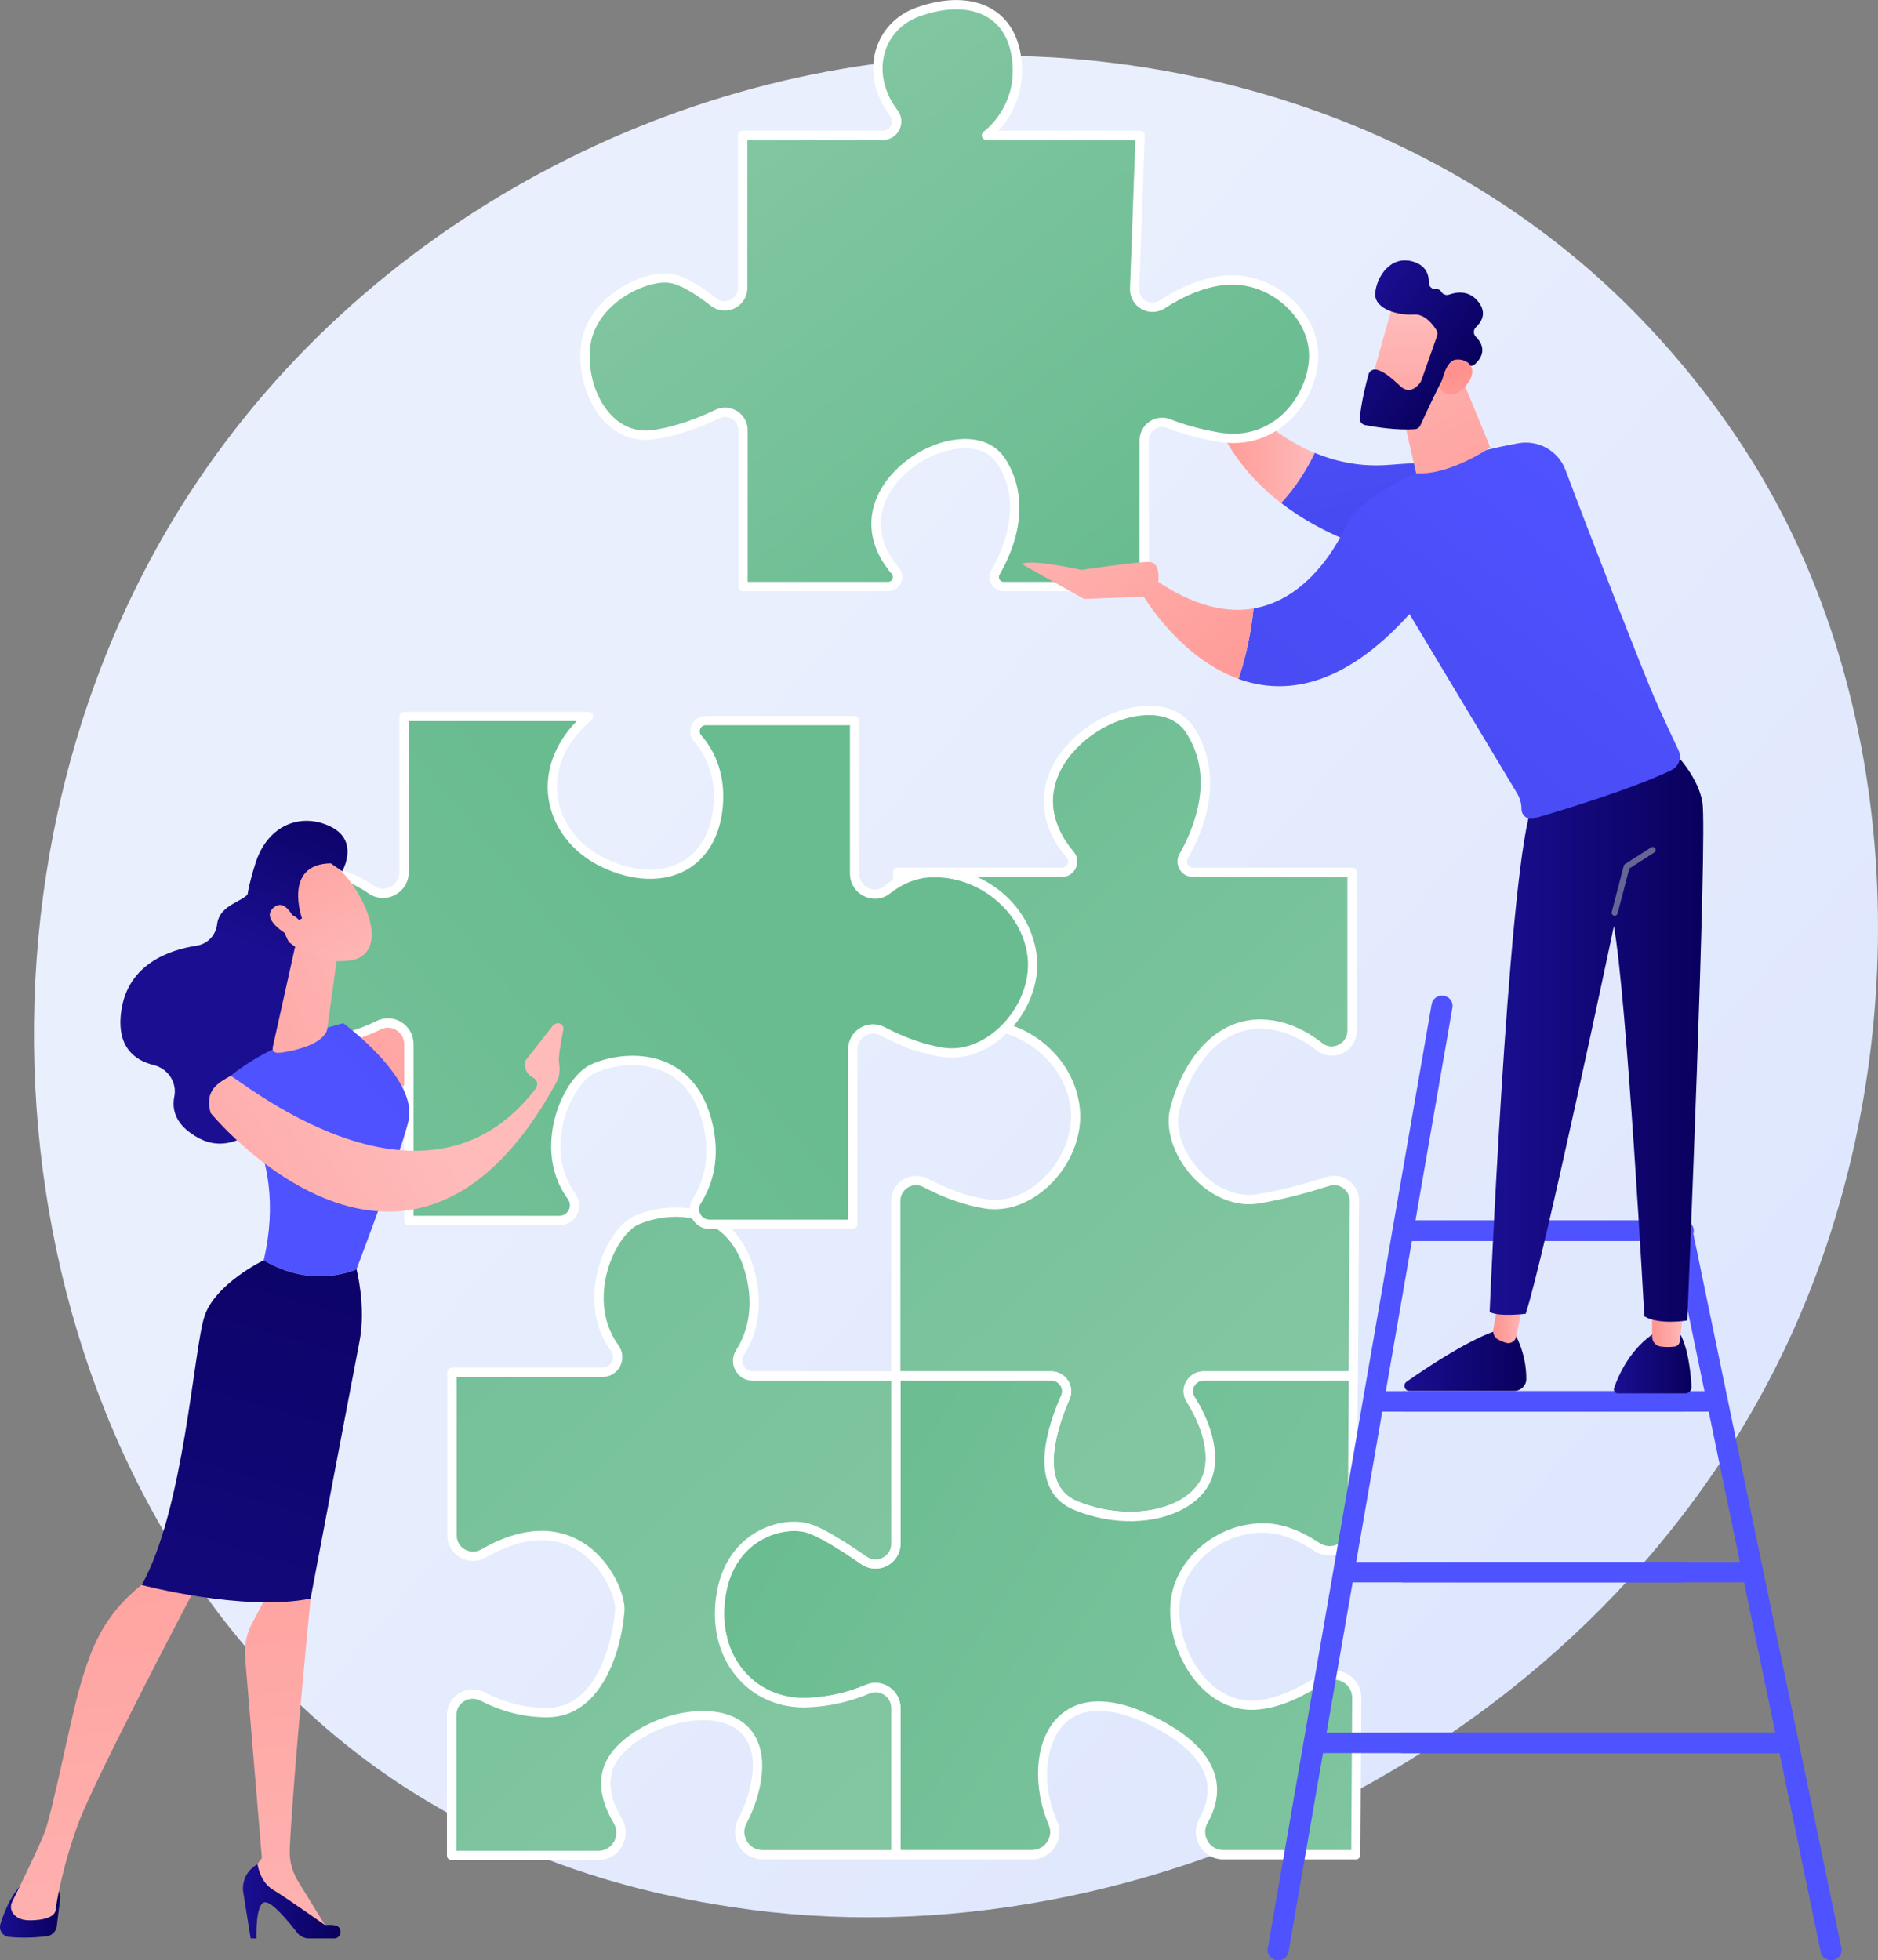 <?xml version="1.0" encoding="UTF-8"?>
<svg id="Ebene_2" data-name="Ebene 2" xmlns="http://www.w3.org/2000/svg" xmlns:xlink="http://www.w3.org/1999/xlink" viewBox="0 0 534.34 557.73">
  <rect x="0" y="0" width="534.34" height="557.73" fill="#808080" stroke="none"/>
  <defs>
    <style>
      .cls-1 {
        fill: url(#linear-gradient);
      }

      .cls-1, .cls-2, .cls-3, .cls-4, .cls-5, .cls-6, .cls-7, .cls-8, .cls-9, .cls-10, .cls-11, .cls-12, .cls-13, .cls-14, .cls-15, .cls-16, .cls-17, .cls-18, .cls-19, .cls-20, .cls-21, .cls-22, .cls-23, .cls-24, .cls-25, .cls-26, .cls-27, .cls-28, .cls-29, .cls-30, .cls-31, .cls-32, .cls-33, .cls-34, .cls-35, .cls-36, .cls-37, .cls-38, .cls-39, .cls-40, .cls-41, .cls-42, .cls-43, .cls-44, .cls-45 {
        stroke-width: 0px;
      }

      .cls-2 {
        fill: url(#linear-gradient-38);
      }

      .cls-3 {
        fill: url(#linear-gradient-33);
      }

      .cls-4 {
        fill: url(#linear-gradient-29);
      }

      .cls-5 {
        fill: url(#linear-gradient-32);
      }

      .cls-6 {
        fill: url(#linear-gradient-30);
      }

      .cls-7 {
        fill: url(#linear-gradient-31);
      }

      .cls-8 {
        fill: url(#linear-gradient-36);
      }

      .cls-9 {
        fill: url(#linear-gradient-34);
      }

      .cls-10 {
        fill: url(#linear-gradient-37);
      }

      .cls-11 {
        fill: url(#linear-gradient-35);
      }

      .cls-12 {
        fill: url(#linear-gradient-28);
      }

      .cls-13 {
        fill: url(#linear-gradient-25);
      }

      .cls-14 {
        fill: url(#linear-gradient-11);
      }

      .cls-15 {
        fill: url(#linear-gradient-12);
      }

      .cls-16 {
        fill: url(#linear-gradient-13);
      }

      .cls-17 {
        fill: url(#linear-gradient-10);
      }

      .cls-18 {
        fill: url(#linear-gradient-17);
      }

      .cls-19 {
        fill: url(#linear-gradient-16);
      }

      .cls-20 {
        fill: url(#linear-gradient-19);
      }

      .cls-21 {
        fill: url(#linear-gradient-15);
      }

      .cls-22 {
        fill: url(#linear-gradient-23);
      }

      .cls-23 {
        fill: url(#linear-gradient-21);
      }

      .cls-24 {
        fill: url(#linear-gradient-18);
      }

      .cls-25 {
        fill: url(#linear-gradient-14);
      }

      .cls-26 {
        fill: url(#linear-gradient-22);
      }

      .cls-27 {
        fill: url(#linear-gradient-20);
      }

      .cls-28 {
        fill: url(#linear-gradient-27);
      }

      .cls-29 {
        fill: url(#linear-gradient-24);
      }

      .cls-30 {
        fill: url(#linear-gradient-26);
      }

      .cls-31 {
        fill: url(#verlauf_grün_stärker-5);
      }

      .cls-32 {
        fill: url(#verlauf_grün_stärker-3);
      }

      .cls-33 {
        fill: url(#verlauf_grün_stärker-4);
      }

      .cls-34 {
        fill: url(#verlauf_grün_stärker-2);
      }

      .cls-35 {
        fill: url(#verlauf_grün_stärker);
      }

      .cls-36 {
        fill: url(#linear-gradient-4);
      }

      .cls-37 {
        fill: url(#linear-gradient-2);
      }

      .cls-38 {
        fill: url(#linear-gradient-3);
      }

      .cls-39 {
        fill: url(#linear-gradient-8);
      }

      .cls-40 {
        fill: url(#linear-gradient-9);
      }

      .cls-41 {
        fill: url(#linear-gradient-7);
      }

      .cls-42 {
        fill: url(#linear-gradient-5);
      }

      .cls-43 {
        fill: url(#linear-gradient-6);
      }

      .cls-44 {
        fill: #fff;
      }

      .cls-45 {
        fill: #666694;
      }
    </style>
    <linearGradient id="linear-gradient" x1="579.29" y1="552.66" x2="185.41" y2="208.01" gradientUnits="userSpaceOnUse">
      <stop offset="0" stop-color="#dae3fe"/>
      <stop offset="1" stop-color="#e9effd"/>
    </linearGradient>
    <linearGradient id="verlauf_grün_stärker" data-name="verlauf grün stärker" x1="457.01" y1="470.52" x2="214.52" y2="204.19" gradientUnits="userSpaceOnUse">
      <stop offset="0" stop-color="#87c9a6"/>
      <stop offset=".36" stop-color="#81c6a1"/>
      <stop offset=".81" stop-color="#71bf96"/>
      <stop offset="1" stop-color="#69bc90"/>
    </linearGradient>
    <linearGradient id="verlauf_grün_stärker-2" data-name="verlauf grün stärker" x1="513.05" y1="584.67" x2="230.86" y2="401.84" xlink:href="#verlauf_grün_stärker"/>
    <linearGradient id="verlauf_grün_stärker-3" data-name="verlauf grün stärker" x1="341.29" y1="619.31" x2="24.64" y2="281.46" xlink:href="#verlauf_grün_stärker"/>
    <linearGradient id="linear-gradient-2" x1="-9951.62" y1="-2257.46" x2="-9914.23" y2="-2172.39" gradientTransform="translate(-9895.44 -1558.21) rotate(-156.92) scale(1 -1)" gradientUnits="userSpaceOnUse">
      <stop offset="0" stop-color="#febbba"/>
      <stop offset="1" stop-color="#ff928e"/>
    </linearGradient>
    <linearGradient id="verlauf_grün_stärker-4" data-name="verlauf grün stärker" x1="-162.35" y1="557.48" x2="189.45" y2="267.3" xlink:href="#verlauf_grün_stärker"/>
    <linearGradient id="linear-gradient-3" x1="-9400.86" y1="219.06" x2="-9380.62" y2="269.83" gradientTransform="translate(-9309.71) rotate(-180) scale(1 -1)" gradientUnits="userSpaceOnUse">
      <stop offset="0" stop-color="#09005d"/>
      <stop offset="1" stop-color="#1a0f91"/>
    </linearGradient>
    <linearGradient id="linear-gradient-4" x1="-9326.87" y1="544.09" x2="-9309.71" y2="544.09" xlink:href="#linear-gradient-3"/>
    <linearGradient id="linear-gradient-5" x1="-9399.39" y1="611.77" x2="-9374.7" y2="323.11" gradientTransform="translate(-9309.71) rotate(-180) scale(1 -1)" xlink:href="#linear-gradient-2"/>
    <linearGradient id="linear-gradient-6" x1="-9406.61" y1="540.96" x2="-9378.84" y2="540.96" xlink:href="#linear-gradient-3"/>
    <linearGradient id="linear-gradient-7" x1="-9349.71" y1="616.06" x2="-9325.01" y2="327.33" gradientTransform="translate(-9309.71) rotate(-180) scale(1 -1)" xlink:href="#linear-gradient-2"/>
    <linearGradient id="linear-gradient-8" x1="104.33" y1="315.26" x2="241.21" y2="194.55" gradientUnits="userSpaceOnUse">
      <stop offset="0" stop-color="#4f52ff"/>
      <stop offset="1" stop-color="#4042e2"/>
    </linearGradient>
    <linearGradient id="linear-gradient-9" x1="-9418.24" y1="292.21" x2="-9333.01" y2="588.14" xlink:href="#linear-gradient-3"/>
    <linearGradient id="linear-gradient-10" x1="128" y1="266.13" x2="-7.13" y2="319.78" gradientTransform="matrix(1,0,0,1,0,0)" xlink:href="#linear-gradient-2"/>
    <linearGradient id="linear-gradient-11" x1="118.33" y1="311.2" x2="-26.74" y2="393.67" gradientTransform="matrix(1,0,0,1,0,0)" xlink:href="#linear-gradient-2"/>
    <linearGradient id="linear-gradient-12" x1="-9413.81" y1="283.48" x2="-9373.33" y2="211.44" gradientTransform="translate(-9309.71) rotate(-180) scale(1 -1)" xlink:href="#linear-gradient-2"/>
    <linearGradient id="linear-gradient-13" x1="-9405.11" y1="220.75" x2="-9384.87" y2="271.52" xlink:href="#linear-gradient-3"/>
    <linearGradient id="linear-gradient-14" x1="-9405.2" y1="288.32" x2="-9364.72" y2="216.29" gradientTransform="translate(-9309.71) rotate(-180) scale(1 -1)" xlink:href="#linear-gradient-2"/>
    <linearGradient id="linear-gradient-15" x1="457.38" y1="333.39" x2="633.25" y2="115.79" xlink:href="#linear-gradient-8"/>
    <linearGradient id="linear-gradient-16" x1="522.66" y1="386.16" x2="698.54" y2="168.55" xlink:href="#linear-gradient-8"/>
    <linearGradient id="linear-gradient-17" x1="454.5" y1="331.07" x2="630.37" y2="113.46" xlink:href="#linear-gradient-8"/>
    <linearGradient id="linear-gradient-18" x1="454.5" y1="331.07" x2="630.37" y2="113.46" xlink:href="#linear-gradient-8"/>
    <linearGradient id="linear-gradient-19" x1="478.25" y1="350.26" x2="654.12" y2="132.65" xlink:href="#linear-gradient-8"/>
    <linearGradient id="linear-gradient-20" x1="478.99" y1="350.86" x2="654.86" y2="133.25" xlink:href="#linear-gradient-8"/>
    <linearGradient id="linear-gradient-21" x1="502" y1="369.45" x2="677.87" y2="151.85" xlink:href="#linear-gradient-8"/>
    <linearGradient id="linear-gradient-22" x1="502.91" y1="370.19" x2="678.78" y2="152.59" xlink:href="#linear-gradient-8"/>
    <linearGradient id="linear-gradient-23" x1="534.45" y1="395.68" x2="710.32" y2="178.08" xlink:href="#linear-gradient-8"/>
    <linearGradient id="linear-gradient-24" x1="527.21" y1="389.83" x2="703.08" y2="172.23" xlink:href="#linear-gradient-8"/>
    <linearGradient id="linear-gradient-25" x1="-10369.36" y1="112.3" x2="-10336.22" y2="112.3" gradientTransform="translate(-9995.27) rotate(-180) scale(1 -1)" xlink:href="#linear-gradient-2"/>
    <linearGradient id="verlauf_grün_stärker-5" data-name="verlauf grün stärker" x1="164.2" y1="-32.93" x2="316.23" y2="161.82" xlink:href="#verlauf_grün_stärker"/>
    <linearGradient id="linear-gradient-26" x1="-10388.12" y1="93.19" x2="-10406.26" y2="193.49" gradientTransform="translate(-9995.27) rotate(-180) scale(1 -1)" xlink:href="#linear-gradient-8"/>
    <linearGradient id="linear-gradient-27" x1="-10476.55" y1="387.64" x2="-10454.45" y2="387.64" gradientTransform="translate(-9995.27) rotate(-180) scale(1 -1)" xlink:href="#linear-gradient-3"/>
    <linearGradient id="linear-gradient-28" x1="-10474.31" y1="377.37" x2="-10465.34" y2="377.37" gradientTransform="translate(-9995.27) rotate(-180) scale(1 -1)" xlink:href="#linear-gradient-2"/>
    <linearGradient id="linear-gradient-29" x1="-10429.54" y1="387.29" x2="-10394.85" y2="387.29" gradientTransform="translate(-9995.27) rotate(-180) scale(1 -1)" xlink:href="#linear-gradient-3"/>
    <linearGradient id="linear-gradient-30" x1="-10429.01" y1="373.38" x2="-10420.1" y2="373.38" gradientTransform="translate(-9995.27) rotate(-180) scale(1 -1)" xlink:href="#linear-gradient-2"/>
    <linearGradient id="linear-gradient-31" x1="-10479.88" y1="294.29" x2="-10419.09" y2="294.29" gradientTransform="translate(-9995.27) rotate(-180) scale(1 -1)" xlink:href="#linear-gradient-3"/>
    <linearGradient id="linear-gradient-32" x1="459.07" y1="141.43" x2="307.23" y2="336.09" xlink:href="#linear-gradient-8"/>
    <linearGradient id="linear-gradient-33" x1="-10294.32" y1="119.53" x2="-10365.92" y2="208.61" gradientTransform="translate(-9995.27) rotate(-180) scale(1 -1)" xlink:href="#linear-gradient-2"/>
    <linearGradient id="linear-gradient-34" x1="-10280.75" y1="130.44" x2="-10352.35" y2="219.52" gradientTransform="translate(-9995.27) rotate(-180) scale(1 -1)" xlink:href="#linear-gradient-2"/>
    <linearGradient id="linear-gradient-35" x1="-10374.87" y1="65.69" x2="-10444.22" y2="193.11" gradientTransform="translate(-9995.27) rotate(-180) scale(1 -1)" xlink:href="#linear-gradient-2"/>
    <linearGradient id="linear-gradient-36" x1="-10654.24" y1="-1369.69" x2="-10684.89" y2="-1329.14" gradientTransform="translate(-9092.95 -4936.1) rotate(-144.78) scale(1 -1)" xlink:href="#linear-gradient-2"/>
    <linearGradient id="linear-gradient-37" x1="-10677.65" y1="-1359.91" x2="-10641.04" y2="-1359.91" gradientTransform="translate(-9092.95 -4936.1) rotate(-144.78) scale(1 -1)" xlink:href="#linear-gradient-3"/>
    <linearGradient id="linear-gradient-38" x1="-10699.13" y1="-1337.58" x2="-10674.55" y2="-1362.8" gradientTransform="translate(-9092.95 -4936.1) rotate(-144.78) scale(1 -1)" xlink:href="#linear-gradient-2"/>
  </defs>
  <g id="Ebene_14" data-name="Ebene 14">
    <g>
      <path class="cls-1" d="M512.35,373.67c-50.91,119.86-186.5,187.01-304.1,168.9-19.13-2.95-71.59-11.73-118.04-53.15C.81,409.68-18.31,251.8,53.81,140.53,106.3,59.55,200.4,13.65,289.81,15.94c19.26.49,93.07,3.54,157.94,57.03,9.53,7.86,30.54,26.52,49.48,56.14,44.47,69.55,48.29,166.44,15.12,244.55Z"/>
      <g>
        <path class="cls-35" d="M338.76,398.07c3.07,4.9,6.3,11.92,5.52,18.95-1.42,12.77-21,18.44-38.17,11.35-12.26-5.07-7.01-21.72-3-30.82,1.26-2.86-.88-6.07-4.01-6.07h-44.21v-49.8c0-4.35,4.6-7.14,8.46-5.13,4.62,2.41,10.69,4.97,17.08,5.98,13.48,2.13,26.96-12.77,25.54-26.96-1.42-14.19-14.9-24.83-29.09-24.12-4.91.25-8.99,2.3-12.23,4.88-3.73,2.97-9.26.14-9.26-4.63v-43.52h46.77c2.58,0,4-3.02,2.34-4.99-22.57-26.79,22.75-52.81,34.1-35.45,8.7,13.31,2.37,28.46-1.83,35.87-1.16,2.04.3,4.57,2.65,4.57h45.29v45.02c0,4.77-5.52,7.58-9.27,4.63-3.91-3.08-8.93-5.81-14.85-6.37-14.9-1.42-23.41,12.77-26.33,24.12-2.92,11.35,10.02,27.67,23.49,25.54,7.27-1.15,14.74-3.27,20.09-4.98,3.74-1.2,7.55,1.63,7.53,5.56l-.31,49.79h-42.59c-3.38,0-5.52,3.73-3.72,6.59Z"/>
        <path class="cls-44" d="M321.59,432.8c-5.28,0-10.8-1.06-15.98-3.21-3.49-1.44-5.93-3.86-7.27-7.17-3.01-7.48.28-17.94,3.56-25.4.41-.93.32-1.97-.24-2.83-.57-.87-1.52-1.39-2.55-1.39h-44.21c-.73,0-1.32-.59-1.32-1.32v-49.8c0-2.51,1.28-4.79,3.42-6.09,2.14-1.3,4.75-1.38,6.97-.22,5.85,3.06,11.46,5.02,16.68,5.84,5.39.85,11.22-1.25,16.01-5.77,5.63-5.31,8.69-12.88,8.01-19.74-1.31-13.11-13.99-23.6-27.7-22.93-4.04.2-7.9,1.75-11.47,4.59-2.09,1.66-4.9,1.96-7.34.79-2.51-1.21-4.07-3.69-4.07-6.46v-43.52c0-.73.59-1.32,1.32-1.32h46.77c.69,0,1.27-.38,1.57-1,.29-.62.2-1.29-.24-1.81-8.23-9.77-7.2-18.58-4.89-24.25,3.96-9.72,15.19-17.83,26.12-18.88,6.68-.64,12,1.53,14.99,6.11,3.87,5.91,8.78,18.62-1.79,37.25-.31.55-.31,1.2,0,1.74.32.54.86.85,1.49.85h45.29c.73,0,1.32.59,1.32,1.32v45.02c0,2.76-1.55,5.23-4.05,6.44-2.44,1.18-5.26.88-7.36-.78-4.54-3.58-9.3-5.63-14.16-6.09-13.68-1.31-21.97,11.65-24.92,23.13-1.31,5.11.92,11.8,5.68,17.04,4.7,5.17,10.79,7.73,16.32,6.86,7.31-1.15,14.85-3.32,19.89-4.93,2.19-.7,4.5-.32,6.35,1.04,1.86,1.37,2.92,3.48,2.9,5.79l-.31,49.79c0,.73-.6,1.32-1.32,1.32h-42.59c-1.12,0-2.12.59-2.67,1.58-.53.96-.5,2.07.07,2.99,3.07,4.9,6.55,12.31,5.72,19.8-.53,4.81-3.37,8.86-8.2,11.71-4.41,2.61-9.95,3.92-15.81,3.92ZM256.22,390.16h42.88c1.93,0,3.72.97,4.77,2.59,1.05,1.6,1.21,3.6.45,5.34-2.52,5.73-6.33,16.38-3.53,23.35,1.07,2.67,2.98,4.53,5.82,5.71,10.04,4.15,21.87,3.93,29.43-.55,2.85-1.68,6.36-4.74,6.91-9.73.75-6.73-2.48-13.56-5.33-18.1h0c-1.09-1.74-1.14-3.86-.14-5.68,1.01-1.82,2.92-2.94,4.98-2.94h41.27l.3-48.47c0-1.45-.66-2.78-1.82-3.63-1.16-.85-2.61-1.09-3.98-.65-5.13,1.64-12.81,3.84-20.29,5.02-6.4,1.01-13.39-1.86-18.69-7.69-5.35-5.89-7.82-13.53-6.29-19.48,3.22-12.5,12.41-26.57,27.74-25.11,5.37.51,10.6,2.75,15.55,6.65,1.32,1.04,3.03,1.22,4.56.47,1.58-.76,2.56-2.32,2.56-4.06v-43.7h-43.97c-1.58,0-2.99-.81-3.78-2.17-.79-1.36-.8-3-.02-4.38,4.24-7.47,10.11-21.89,1.87-34.49-2.43-3.72-6.88-5.47-12.52-4.92-10.02.96-20.3,8.38-23.92,17.25-2.92,7.16-1.38,14.61,4.46,21.54,1.1,1.3,1.33,3.08.61,4.63-.73,1.56-2.25,2.54-3.97,2.54h-45.44v42.2c0,1.74.99,3.3,2.57,4.07,1.53.74,3.23.56,4.53-.48,4.02-3.2,8.39-4.93,12.99-5.16,15.31-.78,29,10.59,30.47,25.31.77,7.66-2.61,16.07-8.82,21.93-5.39,5.09-12.03,7.45-18.24,6.46-5.5-.87-11.38-2.92-17.49-6.11-1.39-.73-3.03-.68-4.37.14-1.34.82-2.15,2.24-2.15,3.82v48.47Z"/>
      </g>
      <g>
        <path class="cls-34" d="M342.44,517.94c4.34-7.74,5.05-18.84-15.19-28.56-29.2-14.02-35.14,12.36-27.69,29.24,1.89,4.28-1.28,9.07-5.96,9.07h-38.71v-41.7c0-4.13-4.21-7.01-8.01-5.39-4.21,1.79-9.96,3.5-16.93,3.82-15.5.71-27.29-12.06-24.94-29.8,2.35-17.74,17.44-21.99,24.79-19.86,3.84,1.11,10.51,5.37,16.01,9.19,3.84,2.67,9.08-.08,9.08-4.76v-47.71h44.21c3.13,0,5.27,3.21,4.01,6.07-4,9.1-9.26,25.75,3,30.82,17.17,7.09,36.75,1.42,38.17-11.35.78-7.02-2.45-14.05-5.52-18.95-1.8-2.87.34-6.59,3.72-6.59h42.59l-.27,43.34c-.03,5.21-5.84,8.16-10.16,5.26-4.02-2.7-8.92-5.04-14.04-5.32-12.77-.71-25.54,9.22-26.29,21.99-.75,12.77,8.55,29.09,22.74,28.38,6.71-.34,13.57-3.84,18.95-7.44,4.31-2.89,10.09.21,10.06,5.4l-.27,44.61h-37.73c-5.01,0-8.07-5.38-5.62-9.75Z"/>
        <path class="cls-44" d="M385.79,529.01h-37.73c-2.8,0-5.31-1.44-6.72-3.84-1.43-2.45-1.45-5.39-.06-7.88h0c2.33-4.15,2.91-8.14,1.72-11.88-1.73-5.47-7.22-10.46-16.33-14.84-10.47-5.03-18.67-5.12-23.69-.26-4.91,4.76-7.36,16.11-2.22,27.77,1.06,2.41.84,5.16-.6,7.37-1.45,2.23-3.91,3.56-6.57,3.56h-38.71c-.73,0-1.32-.59-1.32-1.32v-41.7c0-1.52-.76-2.94-2.04-3.78-1.26-.83-2.76-.97-4.13-.39-5.48,2.33-11.34,3.65-17.39,3.93-7.74.36-14.74-2.45-19.73-7.89-5.46-5.95-7.79-14.26-6.58-23.41,1.33-10.02,6.44-15.28,10.5-17.93,5.99-3.91,12.35-4.08,15.97-3.03,3.3.95,8.81,4.11,16.39,9.38,1.39.96,3.11,1.07,4.61.29,1.5-.78,2.4-2.26,2.4-3.96v-47.71c0-.73.59-1.32,1.32-1.32h44.21c1.93,0,3.72.97,4.77,2.59,1.05,1.6,1.21,3.6.45,5.34-2.52,5.73-6.33,16.38-3.53,23.35,1.07,2.67,2.98,4.53,5.82,5.71,10.04,4.15,21.87,3.93,29.43-.55,2.85-1.68,6.36-4.74,6.91-9.73.75-6.73-2.48-13.56-5.33-18.1-1.09-1.74-1.14-3.86-.14-5.68,1.01-1.82,2.92-2.94,4.98-2.94h42.59c.35,0,.69.14.94.39.25.25.39.59.38.94l-.27,43.34c-.02,2.9-1.55,5.45-4.11,6.8-2.57,1.36-5.68,1.19-8.12-.44-4.7-3.15-9.2-4.87-13.38-5.1-12.55-.69-24.2,9-24.89,20.75-.44,7.5,2.81,16.11,8.08,21.44,2.67,2.7,7.13,5.84,13.27,5.54,5.3-.27,11.62-2.76,18.27-7.22,2.44-1.64,5.44-1.78,8.02-.4,2.58,1.39,4.12,3.97,4.1,6.91l-.27,44.6c0,.73-.6,1.32-1.32,1.32ZM343.6,518.58c-.93,1.66-.92,3.62.03,5.25.93,1.58,2.58,2.53,4.43,2.53h36.41l.26-43.29c.01-1.94-1-3.64-2.7-4.56-1.7-.92-3.68-.82-5.29.26-7.15,4.79-13.75,7.37-19.62,7.67-5.63.28-10.91-1.9-15.28-6.32-5.86-5.92-9.34-15.12-8.85-23.46.77-13.15,13.7-23.99,27.69-23.24,4.66.26,9.6,2.13,14.71,5.55,1.65,1.11,3.67,1.22,5.4.3,1.68-.89,2.69-2.56,2.7-4.47l.26-42h-41.26c-1.12,0-2.12.59-2.67,1.58-.53.96-.5,2.07.07,2.99,3.07,4.9,6.55,12.31,5.72,19.8-.53,4.81-3.37,8.86-8.2,11.71-8.38,4.95-20.86,5.23-31.8.71-3.49-1.44-5.93-3.86-7.27-7.17-3.01-7.48.28-17.94,3.56-25.4.41-.93.32-1.97-.24-2.83-.57-.87-1.52-1.39-2.55-1.39h-42.88v46.38c0,2.66-1.46,5.08-3.82,6.31-2.35,1.23-5.17,1.05-7.35-.46-7.24-5.03-12.64-8.14-15.62-9.01-3.33-.96-8.88-.5-13.79,2.7-3.59,2.35-8.13,7.04-9.32,16.06-1.11,8.36.99,15.91,5.91,21.27,4.45,4.85,10.72,7.35,17.66,7.03,5.74-.26,11.28-1.51,16.48-3.72,2.17-.92,4.64-.69,6.62.62,2.02,1.34,3.23,3.58,3.23,5.99v40.38h37.39c1.76,0,3.38-.88,4.35-2.35.96-1.48,1.11-3.25.4-4.85-4.2-9.52-4.65-23.53,2.8-30.74,4.1-3.97,12.07-7.24,26.68-.23,9.79,4.7,15.75,10.23,17.71,16.43,1.41,4.46.76,9.16-1.94,13.97h0Z"/>
      </g>
      <g>
        <path class="cls-32" d="M211.21,518.15c1.69-3.23,3.23-7.15,3.96-11.59,4.09-24.77-26.57-21.43-38.82-8.66-6.24,6.5-4.15,14.16-.6,20.12,2.6,4.37-.45,9.9-5.53,9.9h-41.72v-39.96c0-4.53,4.79-7.35,8.81-5.27,4.63,2.39,10.88,4.57,18.28,4.57,16.32,0,20.22-21.99,20.75-29.09.48-6.43-11.21-32.13-38.77-16.2-3.99,2.3-8.98-.57-8.98-5.17v-46.38h42.82c3.57,0,5.56-4.04,3.46-6.93-9.94-13.67-1.21-33.06,6.26-36.35,8.87-3.9,26.96-4.97,32.28,14.9,2.78,10.37.22,17.94-2.87,22.8-1.83,2.88.25,6.64,3.67,6.64h40.7v47.71c0,4.67-5.25,7.42-9.08,4.76-5.5-3.82-12.17-8.08-16.01-9.19-7.36-2.13-22.44,2.13-24.79,19.86-2.35,17.74,9.45,30.5,24.94,29.8,6.97-.32,12.72-2.03,16.93-3.82,3.8-1.61,8.01,1.27,8.01,5.39v41.7h-37.95c-4.91,0-8.01-5.2-5.74-9.54Z"/>
        <path class="cls-44" d="M170.21,529.23h-41.72c-.73,0-1.32-.59-1.32-1.32v-39.96c0-2.56,1.3-4.88,3.48-6.21,2.22-1.35,4.94-1.44,7.27-.24,5.69,2.94,11.63,4.43,17.67,4.43,17.15,0,19.35-26.72,19.43-27.86.25-3.34-3.27-12.37-10.61-16.98-7.11-4.47-16.16-3.77-26.18,2.02-2.29,1.32-5.02,1.32-7.31,0-2.29-1.32-3.65-3.68-3.65-6.32v-46.38c0-.73.59-1.32,1.32-1.32h42.82c1.15,0,2.14-.61,2.66-1.62.53-1.05.43-2.24-.27-3.21-6.26-8.61-4.94-18.24-3.6-23.22,1.93-7.16,6.11-13.23,10.39-15.12,5.38-2.37,14.36-3.83,21.99-.18,5.97,2.86,10.04,8.23,12.11,15.94,2.97,11.08,0,19.09-3.03,23.85-.59.94-.63,2.08-.1,3.05.54.98,1.52,1.56,2.64,1.56h40.7c.73,0,1.32.59,1.32,1.32v47.71c0,2.66-1.46,5.08-3.82,6.31-2.35,1.23-5.17,1.05-7.35-.46-7.24-5.03-12.64-8.14-15.62-9.01-3.33-.96-8.88-.5-13.79,2.7-3.59,2.35-8.13,7.04-9.32,16.06-1.11,8.36.99,15.91,5.91,21.27,4.45,4.85,10.72,7.35,17.66,7.03,5.74-.26,11.28-1.51,16.48-3.72,2.17-.92,4.64-.69,6.62.62,2.02,1.34,3.23,3.58,3.23,5.99v41.7c0,.73-.59,1.32-1.32,1.32h-37.95c-2.76,0-5.26-1.4-6.68-3.76-1.43-2.37-1.52-5.26-.23-7.72h0c1.92-3.66,3.2-7.43,3.83-11.2,1.23-7.46-.79-12.73-5.84-15.26-8.09-4.05-23.01-.29-30.72,7.74-4.69,4.89-4.83,11.12-.42,18.52,1.48,2.49,1.52,5.47.1,7.97-1.4,2.46-3.93,3.93-6.77,3.93ZM129.81,526.58h40.4c1.88,0,3.55-.97,4.47-2.59.94-1.66.92-3.64-.07-5.3-5.03-8.43-4.76-15.94.79-21.71,8.55-8.91,24.67-12.85,33.82-8.27,6.11,3.06,8.69,9.47,7.27,18.07-.67,4.04-2.04,8.08-4.09,11.99h0c-.86,1.64-.8,3.55.15,5.12.94,1.55,2.59,2.48,4.41,2.48h36.63v-40.38c0-1.52-.76-2.94-2.04-3.78-1.26-.83-2.76-.97-4.13-.39-5.48,2.33-11.34,3.65-17.39,3.93-7.74.36-14.74-2.45-19.73-7.89-5.46-5.95-7.79-14.26-6.58-23.41,1.33-10.02,6.44-15.28,10.5-17.93,5.99-3.91,12.35-4.08,15.97-3.03,3.3.95,8.81,4.11,16.39,9.38,1.39.96,3.11,1.07,4.61.29,1.5-.78,2.4-2.26,2.4-3.96v-46.38h-39.38c-2.1,0-3.95-1.1-4.96-2.93-1.01-1.83-.94-3.98.18-5.74,2.74-4.32,5.43-11.59,2.71-21.75-1.86-6.94-5.46-11.73-10.69-14.24-6.81-3.27-14.91-1.93-19.77.21-2.98,1.31-7,6.33-8.9,13.38-1.22,4.52-2.43,13.26,3.18,20.97,1.28,1.76,1.46,4.04.49,5.97-.96,1.89-2.89,3.07-5.02,3.07h-41.49v45.05c0,1.68.87,3.18,2.32,4.02,1.46.84,3.2.84,4.66,0,13.8-7.97,23.34-5.47,28.91-1.97,8.46,5.31,12.15,15.31,11.85,19.42-.84,11.26-6.44,30.31-22.07,30.31-6.46,0-12.81-1.59-18.88-4.72-1.5-.78-3.25-.72-4.67.15-1.4.85-2.21,2.29-2.21,3.95v38.63Z"/>
      </g>
      <g>
        <path class="cls-37" d="M171.32,248.15s-38.6,41.07-75.51,43.32c0,0,3.09,20.84,7.94,24.09,0,0,50.23-27.75,68.07-60.42l-.5-6.99Z"/>
        <g>
          <path class="cls-33" d="M198.26,341.69c3.08-4.86,5.64-12.43,2.87-22.8-5.32-19.86-23.41-18.8-32.28-14.9-7.47,3.29-16.2,22.68-6.26,36.35,2.1,2.89.11,6.93-3.46,6.93h-42.82v-50.21c0-4.43-4.65-7.35-8.61-5.37-4.32,2.16-10.23,4.24-17.6,4.85-17.03,1.42-25.1-13.48-24.25-28.38.73-12.92,19.51-29.04,39.75-15.04,3.94,2.73,9.33-.15,9.33-4.94v-44.32h52.5c-16.32,13.73-12.06,33.8,4.26,41.61,16.32,7.8,31.21,1.42,32.63-16.32.73-9.13-2.51-15.25-5.82-19.05-1.74-1.99-.37-5.07,2.27-5.07h42.36v43.52c0,4.77,5.52,7.6,9.26,4.63,3.24-2.58,7.33-4.63,12.23-4.88,14.19-.71,27.67,9.93,29.09,24.12,1.42,14.19-12.06,29.09-25.54,26.96-6.39-1.01-12.46-3.57-17.08-5.98-3.85-2.01-8.46.78-8.46,5.13v49.8h-40.7c-3.42,0-5.49-3.75-3.67-6.64Z"/>
          <path class="cls-44" d="M242.63,349.66h-40.7c-2.1,0-3.95-1.1-4.96-2.93-1.01-1.83-.94-3.98.18-5.74h0c2.74-4.32,5.43-11.59,2.71-21.75-1.86-6.94-5.46-11.73-10.69-14.24-6.81-3.27-14.91-1.93-19.77.21-2.98,1.31-7,6.33-8.9,13.38-1.22,4.52-2.43,13.26,3.18,20.97,1.28,1.76,1.47,4.04.49,5.97-.96,1.89-2.89,3.07-5.02,3.07h-42.82c-.73,0-1.32-.59-1.32-1.32v-50.21c0-1.63-.83-3.12-2.22-3.98-1.37-.85-3.04-.92-4.48-.21-5.55,2.77-11.63,4.45-18.08,4.99-6.98.58-13.08-1.46-17.64-5.9-5.58-5.43-8.59-14.36-8.05-23.88.42-7.42,6.21-15.28,14.07-19.13,5.1-2.49,15.49-5.41,27.76,3.07,1.43.99,3.2,1.09,4.75.28,1.57-.82,2.51-2.37,2.51-4.13v-44.32c0-.73.59-1.32,1.32-1.32h52.5c.56,0,1.05.35,1.24.87.19.52.03,1.11-.39,1.47-7.24,6.09-10.68,13.77-9.68,21.62.96,7.5,6.06,14.15,13.65,17.78,8.09,3.87,16.06,4.18,21.86.84,5.14-2.96,8.29-8.66,8.88-16.07.71-8.92-2.6-14.75-5.5-18.07-1.16-1.32-1.43-3.13-.71-4.72.71-1.57,2.24-2.55,3.98-2.55h42.36c.73,0,1.32.59,1.32,1.32v43.52c0,1.74.99,3.3,2.57,4.07,1.53.74,3.23.56,4.53-.48,4.02-3.2,8.39-4.93,12.99-5.16,15.32-.77,29,10.59,30.47,25.31.77,7.66-2.62,16.07-8.83,21.94-5.39,5.09-12.03,7.44-18.24,6.46-5.5-.87-11.38-2.92-17.49-6.11-1.39-.73-3.03-.68-4.37.14-1.34.82-2.15,2.24-2.15,3.82v49.8c0,.73-.59,1.32-1.32,1.32ZM199.38,342.4c-.59.94-.63,2.08-.1,3.05.54.98,1.52,1.56,2.64,1.56h39.38v-48.47c0-2.51,1.28-4.79,3.43-6.09,2.14-1.3,4.75-1.38,6.97-.22,5.85,3.05,11.46,5.02,16.68,5.84,5.39.85,11.22-1.25,16.01-5.77,5.63-5.31,8.69-12.88,8.01-19.75-1.31-13.11-14-23.6-27.7-22.93-4.04.2-7.9,1.75-11.47,4.59-2.09,1.66-4.9,1.96-7.33.79-2.51-1.21-4.07-3.69-4.07-6.46v-42.2h-41.03c-.7,0-1.28.37-1.56,1-.29.64-.18,1.34.29,1.88,3.24,3.7,6.94,10.19,6.15,20.02-.66,8.3-4.29,14.75-10.2,18.15-6.56,3.78-15.43,3.51-24.32-.75-8.41-4.02-14.07-11.44-15.14-19.84-.98-7.66,1.95-15.39,8.07-21.64h-47.79v43c0,2.73-1.5,5.21-3.93,6.48-2.44,1.28-5.24,1.11-7.49-.45-11.15-7.71-20.5-5.1-25.09-2.87-7.04,3.44-12.22,10.39-12.59,16.9-.5,8.76,2.22,16.92,7.25,21.83,4.05,3.94,9.28,5.68,15.57,5.15,6.11-.51,11.87-2.1,17.12-4.72,2.26-1.13,4.9-1.01,7.05.32,2.17,1.34,3.47,3.67,3.47,6.23v48.88h41.49c1.15,0,2.14-.61,2.66-1.62.53-1.04.43-2.24-.27-3.2-6.26-8.61-4.94-18.25-3.6-23.22,1.93-7.16,6.11-13.23,10.39-15.11,5.38-2.37,14.36-3.83,21.99-.18,5.97,2.86,10.04,8.23,12.11,15.94,2.97,11.08,0,19.09-3.03,23.85h0Z"/>
        </g>
        <g>
          <path class="cls-38" d="M79.15,246.37s-6.82,3.32-8.08,7.13c-1.01,3.06-8.55,3.45-9.3,9.47-.38,3.11-2.68,5.59-5.78,6.07-7.71,1.18-19.58,5.18-21.48,18.56-1.45,10.21,3.76,14.08,9.22,15.42,4.01.98,6.68,4.89,5.87,8.94-.78,3.89.38,8.38,7.11,11.93,15.09,7.96,30.15-18.86,30.15-18.86l3.09-46.82-10.81-11.84Z"/>
          <path class="cls-36" d="M17.14,539.97l-.98,8.02c-.19,1.52-1.38,2.73-2.91,2.9-2.57.29-6.7.6-10.74.17-1.77-.19-2.92-1.98-2.38-3.68.98-3.1,2.79-7.75,5.38-10.49h8.9c1.65,0,2.92,1.44,2.72,3.07Z"/>
          <path class="cls-42" d="M86.87,445.97l1.5,8.84s-5.03,50.97-5.93,71.35c-.14,3.2.69,6.35,2.36,9.08l8.75,14.21-22.24-13.12-.44-2.71,3.64-5-4.77-57.1c-.28-3.35.41-6.72,1.99-9.69l4.6-8.64,10.52-7.21Z"/>
          <path class="cls-43" d="M95.02,551.5h-7.1c-1.33,0-2.58-.61-3.39-1.66-2.21-2.87-6.8-8.48-8.99-8.63-2.95-.2-2.57,10.29-2.57,10.29h-1.65l-2.09-13.03c-.53-3.28,1.1-6.53,4.05-8.06h0s.67,4.99,4.33,7.19c3.66,2.21,14.88,10.11,14.88,10.11,0,0,1.37-.2,2.88.08,2.24.4,1.93,3.72-.35,3.72Z"/>
          <path class="cls-41" d="M56.41,450.16s-29.48,55.92-34.16,68.68c-4.69,12.77-6.33,23.42-6.39,24.42-.1,1.58-2.06,3.09-7.46,3.09-2.79,0-4.15-1.12-4.82-2.2-.57-.92-.6-2.08-.12-3.05,1.71-3.45,7.12-14.48,9.12-19.48,2.39-5.97,7.54-33.04,10.36-42.44,2.82-9.41,6.01-19.62,18.31-29.02,0,0,8.44-8.26,15.17,0Z"/>
          <path class="cls-39" d="M75.03,358.54c7.6-32.22-11.66-50.44-11.66-50.44,12.15-11.67,34.3-16.98,34.3-16.98,0,0,21.13,15.45,18.62,27.54-1.47,7.09-14.85,42.45-14.85,42.45,0,0-12.38,5.86-26.41-2.57Z"/>
          <path class="cls-40" d="M58.17,374.5c3.09-9.32,16.86-15.95,16.86-15.95,14.04,8.43,26.41,2.57,26.41,2.57,0,0,2.78,10.61.86,20.47-1.92,9.86-13.93,73.22-13.93,73.22-18.94,3.84-48.06-3.86-48.06-3.86,12.06-21.42,14.77-67.13,17.87-76.45Z"/>
          <path class="cls-17" d="M83.86,269.83l-6.18,27.77c-.59,2.45,1.64,2.05,4.11,1.58,4.05-.76,9.27-2.34,11.01-5.49.18-.32.27-.68.32-1.05l2.66-19.26c.21-1.53-.62-3.01-2.02-3.64l-5.13-2.27c-1.97-.87-4.26.25-4.77,2.35Z"/>
          <path class="cls-14" d="M59.95,316.68s56.55,69.05,98.8-9.57c0,0,.81-2.01.3-4.91-.26-1.47.71-6.66,1.25-9.32.17-.85-.44-1.66-1.3-1.74h0c-.68-.07-1.34.22-1.77.76l-7.72,9.83c-.58,1.95.35,4.02,2.18,4.89h0c1.17.55,1.54,2.04.75,3.07-32.13,42.12-85.87-4.1-86.85-3.56-3.49,1.93-7.52,4.05-5.65,10.56Z"/>
          <g>
            <path class="cls-15" d="M91.11,243.39s7.32,3.09,12.3,13.67c4.98,10.58,1.26,15.46-3.41,16.14-4.67.67-11.65.57-19.04-6.27-7.39-6.83.63-27.21,10.15-23.54Z"/>
            <path class="cls-16" d="M85.93,261.29s-5.52-15.48,8.2-15.66l3.23,2.26s5.04-8.58-3.23-12.68c-8.26-4.1-17.94-.71-21.45,10.42-3.52,11.13-4.12,18.59,1.73,23.92,5.85,5.33,8.26-.71,8.26-.71,0,0-3.19-4.98-1.89-7.65,1.3-2.67,4.29.55,4.29.55l.86-.44Z"/>
            <path class="cls-25" d="M84.39,263.01s-2.79-7.97-6.52-4.8c-3.73,3.18,3.03,7.37,5.67,8.72l.85-3.92Z"/>
          </g>
        </g>
      </g>
      <g>
        <g>
          <path class="cls-21" d="M363.67,557.73c1.44,0,2.71-1.01,2.95-2.43l46.63-268.64c.28-1.59-.82-3.09-2.46-3.36-1.63-.27-3.18.8-3.45,2.39l-46.63,268.64c-.28,1.59.82,3.09,2.46,3.36.17.03.34.04.5.04Z"/>
          <path class="cls-19" d="M520.98,557.73c.2,0,.4-.02.6-.06,1.62-.32,2.67-1.85,2.35-3.43l-54.97-265.15c-.33-1.58-1.91-2.61-3.53-2.28-1.62.32-2.67,1.85-2.35,3.43l54.97,265.15c.29,1.38,1.54,2.34,2.94,2.34Z"/>
          <path class="cls-18" d="M399.25,353.05h79.68c1.66,0,3-1.3,3-2.91s-1.34-2.91-3-2.91h-79.68c-1.66,0-3,1.3-3,2.91s1.34,2.91,3,2.91Z"/>
          <path class="cls-24" d="M400.69,353.05h76.79c1.6,0,2.89-1.3,2.89-2.91s-1.29-2.91-2.89-2.91h-76.79c-1.6,0-2.89,1.3-2.89,2.91s1.29,2.91,2.89,2.91Z"/>
          <path class="cls-20" d="M399.25,401.62h79.68c1.66,0,3-1.3,3-2.91s-1.34-2.91-3-2.91h-79.68c-1.66,0-3,1.3-3,2.91s1.34,2.91,3,2.91Z"/>
          <path class="cls-27" d="M392.01,401.62h96.6c1.66,0,3-1.3,3-2.91s-1.34-2.91-3-2.91h-96.6c-1.66,0-3,1.3-3,2.91s1.34,2.91,3,2.91Z"/>
          <path class="cls-23" d="M399.25,450.2h79.68c1.66,0,3-1.3,3-2.91s-1.34-2.91-3-2.91h-79.68c-1.66,0-3,1.3-3,2.91s1.34,2.91,3,2.91Z"/>
          <path class="cls-26" d="M382.79,450.2h115.63c1.66,0,3-1.3,3-2.91s-1.34-2.91-3-2.91h-115.63c-1.66,0-3,1.3-3,2.91s1.34,2.91,3,2.91Z"/>
          <path class="cls-22" d="M399.25,498.77h108.47c1.66,0,3-1.3,3-2.91s-1.34-2.91-3-2.91h-108.47c-1.66,0-3,1.3-3,2.91s1.34,2.91,3,2.91Z"/>
          <path class="cls-29" d="M375.32,498.77h132.39c1.66,0,3-1.3,3-2.91s-1.34-2.91-3-2.91h-132.39c-1.66,0-3,1.3-3,2.91s1.34,2.91,3,2.91Z"/>
        </g>
        <g>
          <path class="cls-13" d="M342.13,82.47c.05-1.09,1.52-1.38,1.98-.4l4.33,9.24c.84,1.78,1.1,3.78.77,5.73l-1.52,5.38c-.45,2.62.23,5.31,1.89,7.39,3.98,4.97,12.45,14.05,24.51,19.07-1.99,4.14-5.1,9.46-9.57,14.28-8.76-6.75-16.26-15.9-20.36-28.28-1.97-.6-3.28-2.46-3.2-4.51l1.17-27.88Z"/>
          <g>
            <path class="cls-31" d="M283.25,162.84c3.71-6.54,9.3-19.92,1.62-31.66-10.02-15.33-50.02,7.64-30.1,31.29,1.47,1.74.21,4.4-2.07,4.4h-41.28v-44.46c0-3.76-3.92-6.23-7.31-4.61-4.77,2.28-11.37,4.89-18.18,5.86-13.15,1.88-20.96-13.15-19.25-25.67,1.71-12.52,16.74-20.04,24.26-18.78,3.49.58,8.13,3.63,12.1,6.73,3.36,2.63,8.27.25,8.27-4.01v-43.42h39.88c3.27,0,5.12-3.74,3.14-6.35-8.34-10.96-4.66-24.57,6.75-28.72,13.78-5.01,26.3-1.25,28.18,13.15,1.88,14.4-8.58,21.92-8.58,21.92h43.74l-1.58,43.61c-.15,4.15,4.43,6.72,7.91,4.45,4.44-2.9,10.32-5.86,16.73-6.73,13.78-1.88,26.3,9.39,26.3,21.29s-10.64,26.3-27.55,23.17c-6.14-1.14-10.54-2.5-13.66-3.77-3.35-1.36-7,1.13-7,4.74v41.6h-39.98c-2.07,0-3.36-2.23-2.34-4.03Z"/>
            <path class="cls-44" d="M325.57,168.19h-39.98c-1.45,0-2.74-.74-3.47-1.99-.73-1.25-.74-2.75-.02-4.02,3.72-6.56,8.89-19.23,1.66-30.28-2.11-3.23-5.98-4.74-10.91-4.27-8.79.84-17.81,7.35-20.98,15.13-2.56,6.26-1.2,12.78,3.91,18.85,1.01,1.2,1.23,2.83.56,4.26-.67,1.44-2.06,2.33-3.64,2.33h-41.28c-.73,0-1.32-.59-1.32-1.32v-44.46c0-1.31-.66-2.51-1.77-3.2-1.1-.7-2.47-.77-3.65-.21-4.52,2.16-11.41,4.96-18.56,5.98-5.18.74-9.95-.88-13.78-4.69-5.29-5.26-8.09-14.29-6.97-22.47.76-5.57,4.11-10.79,9.44-14.72,5.25-3.86,11.82-5.95,16.35-5.2,3.15.53,7.42,2.88,12.69,6.99,1.17.92,2.67,1.08,4.01.43,1.33-.65,2.12-1.92,2.12-3.4v-43.42c0-.73.59-1.32,1.32-1.32h39.88c1.02,0,1.9-.54,2.35-1.46.45-.92.35-1.95-.27-2.76-4.39-5.77-5.87-12.63-4.05-18.81,1.63-5.55,5.79-9.91,11.41-11.95,8.48-3.08,16.22-2.92,21.79.47,4.52,2.75,7.34,7.5,8.15,13.75,1.36,10.41-3.34,17.37-6.5,20.76h40.34c.36,0,.7.15.95.4.25.26.38.61.37.97l-1.58,43.61c-.05,1.44.66,2.72,1.91,3.43,1.26.71,2.73.66,3.95-.14,5.87-3.84,11.69-6.17,17.28-6.94,7-.95,14.19,1.27,19.74,6.11,5.13,4.47,8.07,10.49,8.07,16.49,0,7.26-3.59,14.75-9.36,19.55-3.85,3.2-10.4,6.65-19.76,4.92-5.46-1.01-10.14-2.3-13.92-3.84-1.17-.48-2.44-.34-3.49.36-1.07.72-1.68,1.87-1.68,3.15v41.6c0,.73-.59,1.32-1.32,1.32ZM274.6,124.89c5.01,0,9.01,1.94,11.38,5.56,3.43,5.25,7.79,16.52-1.57,33.04h0c-.36.63-.12,1.17,0,1.38.12.2.47.68,1.18.68h38.65v-40.28c0-2.15,1.07-4.15,2.85-5.35,1.77-1.19,4-1.42,5.97-.62,3.61,1.47,8.12,2.72,13.41,3.69,8.34,1.54,14.17-1.51,17.58-4.35,5.11-4.25,8.41-11.12,8.41-17.51,0-5.24-2.61-10.52-7.16-14.49-4.97-4.34-11.39-6.33-17.64-5.48-5.2.71-10.65,2.91-16.19,6.53-2.03,1.33-4.6,1.41-6.7.23-2.1-1.18-3.34-3.42-3.26-5.83l1.53-42.24h-42.37c-.58,0-1.08-.37-1.26-.92-.18-.55.02-1.15.49-1.48.4-.29,9.79-7.27,8.04-20.67-.72-5.5-3.04-9.48-6.9-11.83-4.87-2.96-11.8-3.05-19.51-.25-4.82,1.75-8.38,5.47-9.77,10.21-1.58,5.37-.26,11.37,3.62,16.46,1.23,1.61,1.43,3.73.53,5.54-.9,1.81-2.71,2.93-4.72,2.93h-38.55v42.09c0,2.48-1.38,4.69-3.61,5.78-2.23,1.09-4.84.81-6.8-.72-4.85-3.79-8.82-6.02-11.5-6.47-3.81-.63-9.71,1.3-14.34,4.72-4.74,3.49-7.72,8.09-8.39,12.94-1.01,7.4,1.48,15.53,6.21,20.23,3.22,3.2,7.21,4.56,11.53,3.95,6.82-.97,13.44-3.66,17.79-5.75,2.01-.96,4.33-.83,6.2.36,1.88,1.18,3,3.22,3,5.45v43.13h39.95c.81,0,1.15-.61,1.24-.8.09-.18.32-.83-.19-1.43-7.32-8.68-6.4-16.52-4.34-21.56,3.52-8.62,13.49-15.83,23.18-16.76.68-.07,1.35-.1,2-.1Z"/>
          </g>
          <g>
            <path class="cls-30" d="M395.26,132.26c33.93-2.82,42.79,4.2,42.79,4.2l-16.3,25.74s-33.34-.66-57.22-19.07c4.47-4.81,7.58-10.13,9.57-14.28,6.16,2.56,13.25,4.06,21.17,3.4Z"/>
            <path class="cls-28" d="M478.21,379.85s2.46,3.87,3.07,14.71c.06,1.01-.74,1.87-1.75,1.87h-19.21c-.77,0-1.32-.76-1.08-1.49,1.13-3.33,4.53-11.46,12.13-16.1l6.84,1Z"/>
            <path class="cls-12" d="M479.04,372.5l-1.09,9.11c-.09.79-.71,1.42-1.5,1.51-1.05.12-2.58.21-4.06-.04-1.35-.22-2.32-1.42-2.32-2.79v-8.8l8.97,1.01Z"/>
            <path class="cls-4" d="M430.67,378.84s3.68,5.72,3.6,13.56c-.02,1.85-1.57,3.32-3.41,3.32h-29.84c-1.4,0-1.96-1.8-.82-2.6,5.65-3.96,16.74-11.37,24.77-14.28h5.7Z"/>
            <path class="cls-6" d="M433.75,369l-2.32,11.25c-.26,1.26-1.49,2.1-2.74,1.83-.76-.17-1.66-.5-2.62-1.1-.91-.57-1.38-1.66-1.19-2.72l2.4-13.63,6.48,4.37Z"/>
            <path class="cls-7" d="M474.79,212.55s8.06,7.11,9.58,15.65c1.52,8.55-4.3,147.49-4.3,147.49,0,0-8.06,1.34-12.21-1.18,0,0-4.93-90.17-8.67-111.01,0,0-19.64,93.4-25.08,110.28,0,0-7.76.94-10.27-.53,0,0,5.14-121.08,11.61-142.6l39.35-18.1Z"/>
            <path class="cls-45" d="M459.41,260.55c.38,0,.73-.25.83-.64l3.34-12.81,7.11-4.56c.4-.26.51-.78.26-1.18-.25-.4-.79-.51-1.18-.26l-7.4,4.74c-.18.12-.31.3-.37.5l-3.42,13.13c-.12.46.15.92.61,1.04.07.02.14.03.22.03Z"/>
            <path class="cls-5" d="M384.09,147.19c11.94-12.87,34.69-18.68,47.86-21.07,5.77-1.05,11.46,2.16,13.5,7.66,5.93,15.93,22.05,57.39,25.17,64.51,2.56,5.84,5.24,11.55,6.94,15.12,1.02,2.13.13,4.68-2,5.71-11.08,5.34-31.02,11.38-39.11,13.74-1.78.52-3.55-.82-3.55-2.67,0-1.57-.43-3.11-1.24-4.46l-30.62-51.02c-19.08,21.16-35.79,23.09-48.63,18.46,2.16-6.67,3.57-13.35,4.25-20.05,18.96-3.25,27.41-25.94,27.41-25.94Z"/>
            <path class="cls-3" d="M325.34,169.57l3.42-4.56c11.08,7.61,20.34,9.41,27.92,8.11-.68,6.7-2.09,13.38-4.25,20.05-16.91-6.1-27.1-23.6-27.1-23.6Z"/>
            <path class="cls-9" d="M327.75,169.66l-19.28.75-17.75-9.92c2.55-1.6,16.96,1.67,16.96,1.67,0,0,15.06-2.28,19.14-2.28,3.39,0,2.9,4.87,2.64,6.52-.05.34-.1.54-.1.54l-1.61,2.72Z"/>
            <path class="cls-11" d="M413.84,102.48l10.17,24.83s-11.69,8.09-21.09,7.32l-5.08-22.32,16-9.82Z"/>
            <g>
              <path class="cls-8" d="M396.65,85.56c-.23.33-7.36,26.08-7.36,26.08l14.79,3.76,10.38-23.4s-13.91-11.96-17.81-6.43Z"/>
              <path class="cls-10" d="M408.89,95.55l-4.5,12.75c-.06.16-.14.31-.23.46-.61.87-2.93,3.7-5.68,1.15-2.5-2.31-4.81-4.39-6.95-4.76-.96-.17-1.89.42-2.15,1.35-.65,2.34-2.01,7.64-2.49,12.42-.1.97.57,1.85,1.53,2.03,2.89.55,9.01,1.53,14.12,1.17.69-.05,1.3-.46,1.59-1.1,1.41-3.08,5.73-12.42,7.33-14.84,1.51-2.27,5.2-2.2,6.75-2.07.51.05,1.01-.12,1.39-.45,1.36-1.19,3.93-4.22.31-7.85-.76-.76-.74-1.99.04-2.72,1.56-1.47,3.22-4.06.63-7.29-2.64-3.28-6.12-2.75-8.26-1.98-.86.31-1.8-.05-2.27-.84-.27-.45-.73-.79-1.54-.72-1.09.09-2-.81-1.98-1.91.04-2.1-.71-4.75-4.35-5.88-6.46-2.01-10.49,4.23-10.89,8.89-.4,4.66,6.73,6.44,10.92,6.12,3.19-.24,5.55,2.92,6.5,4.45.3.48.36,1.08.17,1.61Z"/>
              <path class="cls-2" d="M409.79,110.8s1.04-8.08,4.41-8.48c3.36-.4,6.64,2.37,3.29,6.91-4.16,5.64-7.7,1.58-7.7,1.58Z"/>
            </g>
          </g>
        </g>
      </g>
    </g>
  </g>
</svg>